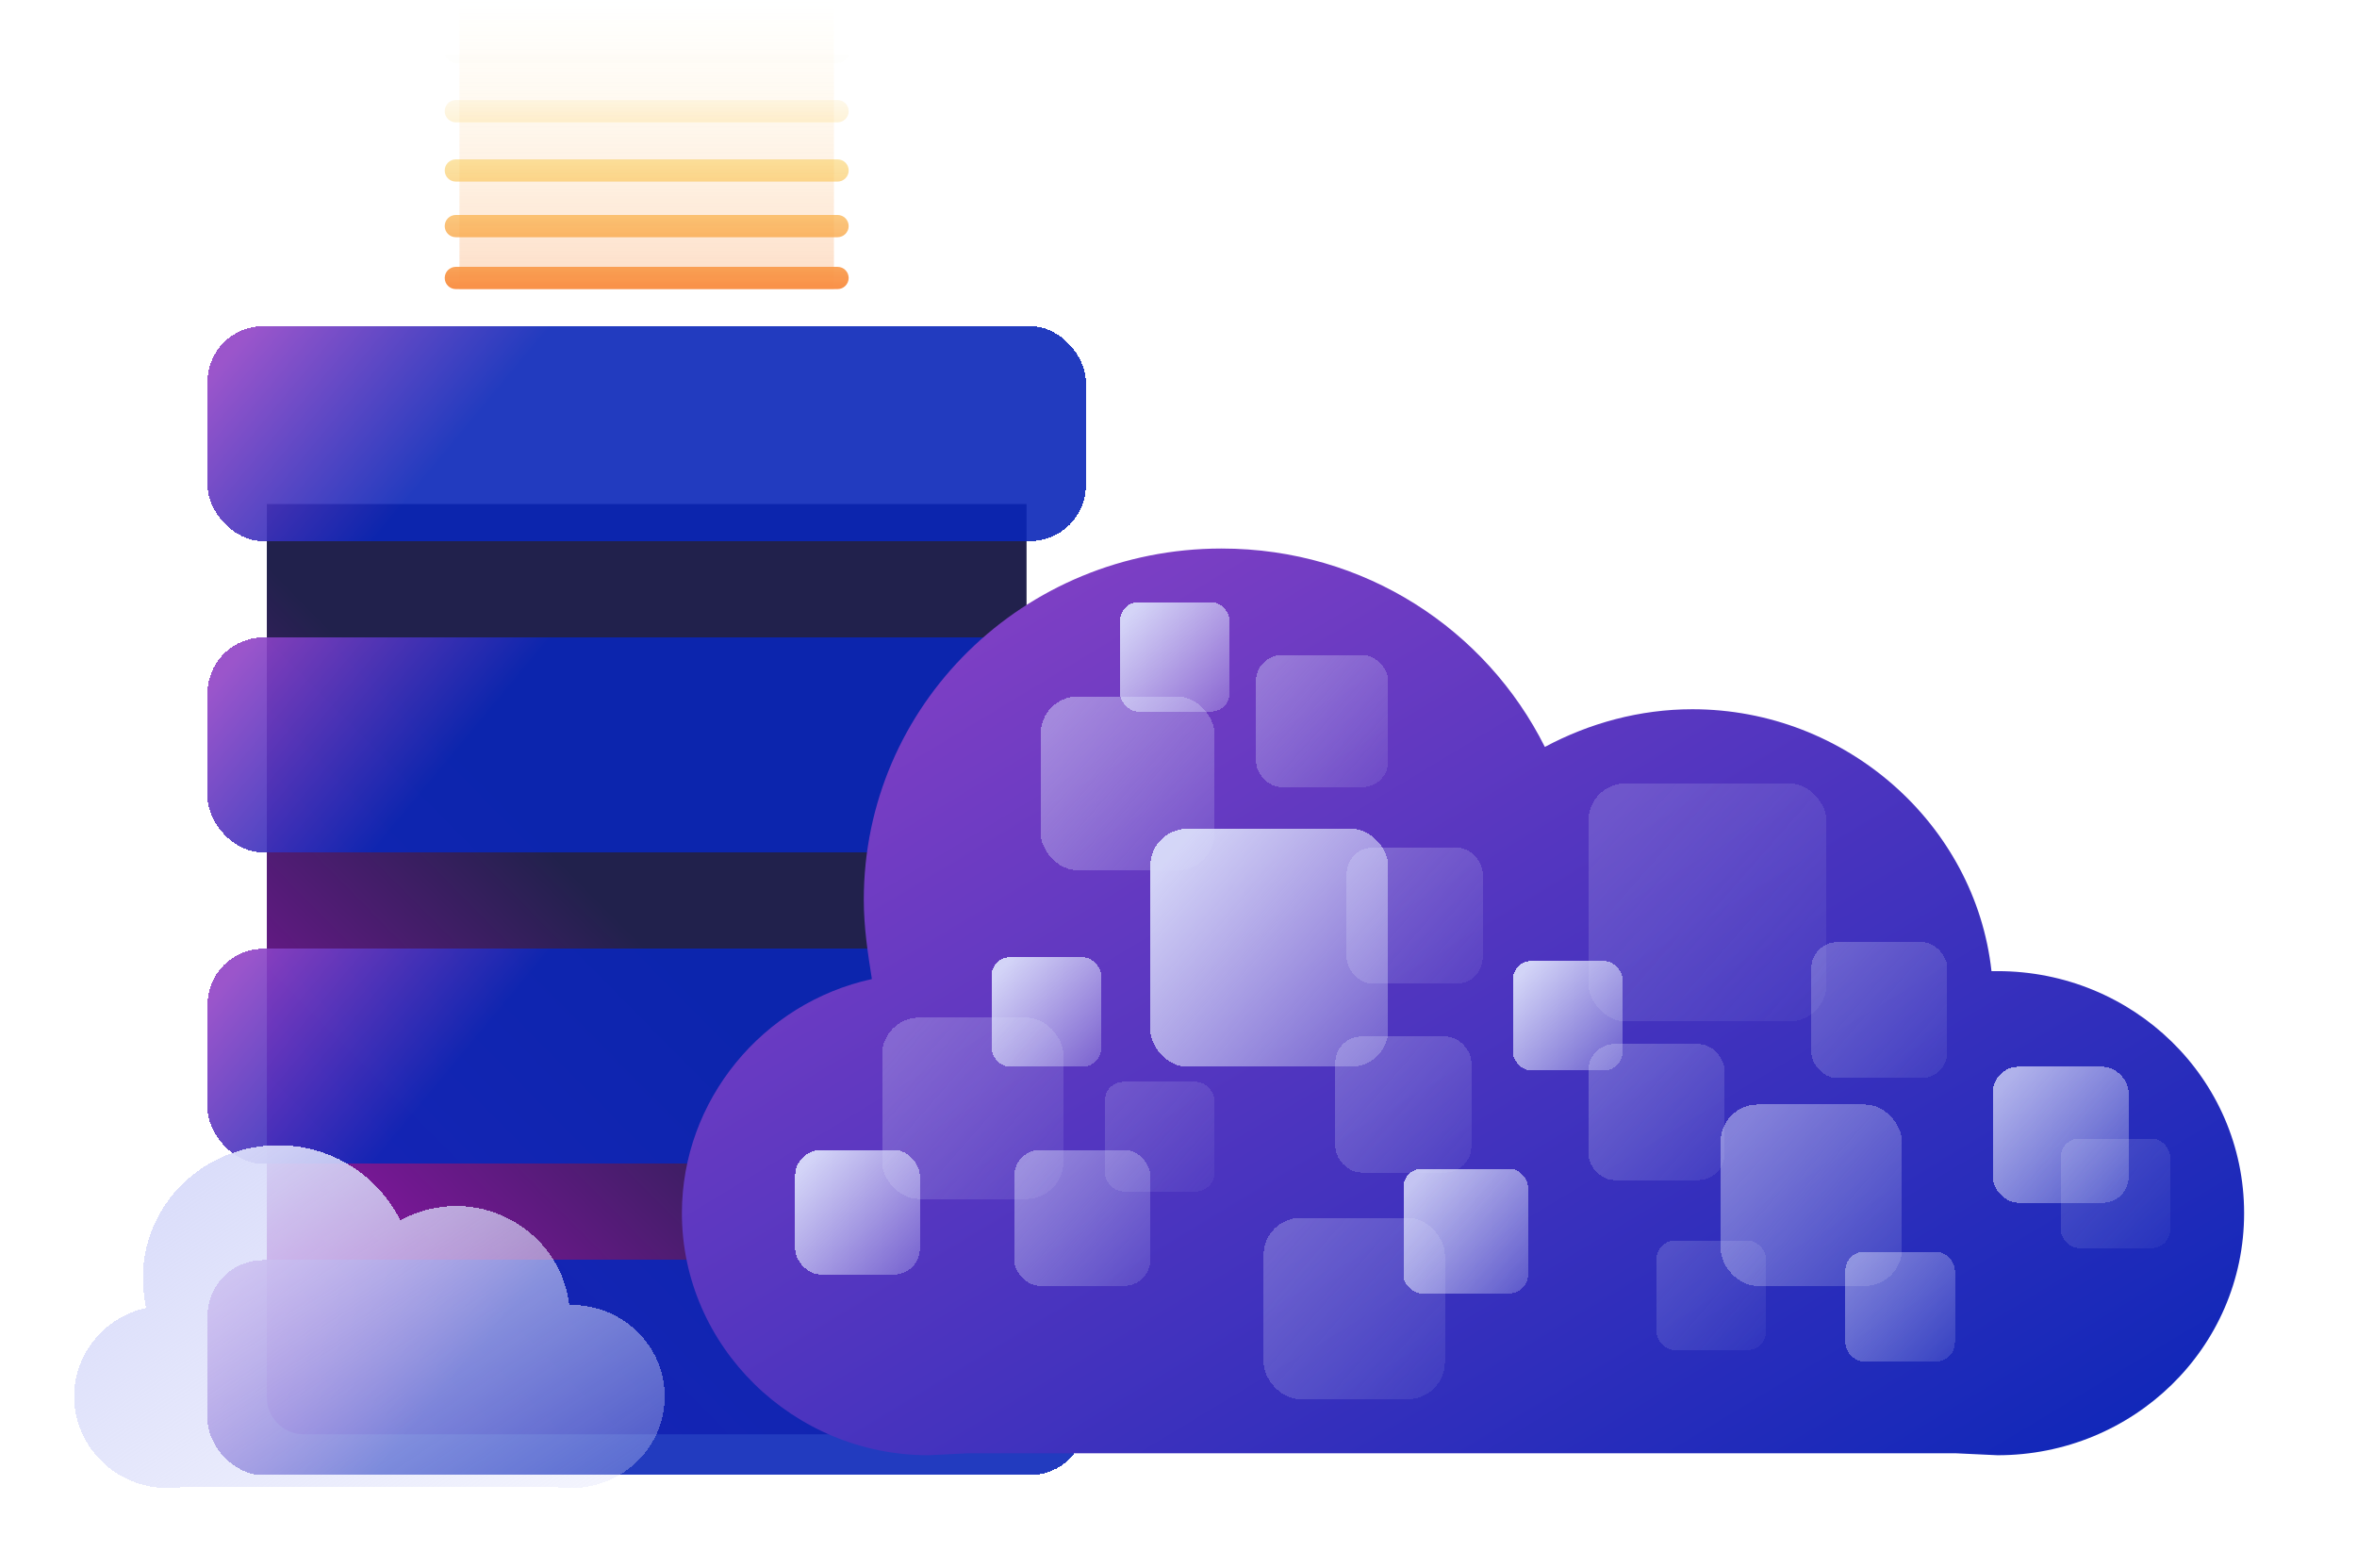 <svg width="636" height="423" viewBox="0 0 636 423" fill="none" xmlns="http://www.w3.org/2000/svg">
<g filter="url(#filter0_b_125_1292)">
<path d="M72 136H277V377C277 382.523 272.523 387 267 387H82C76.477 387 72 382.523 72 377V136Z" fill="url(#paint0_linear_125_1292)"/>
</g>
<g filter="url(#filter1_b_125_1292)">
<g filter="url(#filter2_bd_125_1292)">
<rect x="56" y="78" width="237" height="58" rx="15" fill="url(#paint1_linear_125_1292)" fill-opacity="0.9" shape-rendering="crispEdges"/>
</g>
<g filter="url(#filter3_bd_125_1292)">
<rect x="56" y="162" width="237" height="58" rx="15" fill="url(#paint2_linear_125_1292)" fill-opacity="0.9" shape-rendering="crispEdges"/>
</g>
<g filter="url(#filter4_bd_125_1292)">
<rect x="56" y="246" width="237" height="58" rx="15" fill="url(#paint3_linear_125_1292)" fill-opacity="0.9" shape-rendering="crispEdges"/>
</g>
<g filter="url(#filter5_bd_125_1292)">
<rect x="56" y="330" width="237" height="58" rx="15" fill="url(#paint4_linear_125_1292)" fill-opacity="0.9" shape-rendering="crispEdges"/>
</g>
</g>
<rect x="123.978" width="101.044" height="78" fill="url(#paint5_linear_125_1292)"/>
<path fill-rule="evenodd" clip-rule="evenodd" d="M123 11C121.343 11 120 12.343 120 14C120 15.657 121.343 17 123 17H226C227.657 17 229 15.657 229 14C229 12.343 227.657 11 226 11H123ZM120 30C120 28.343 121.343 27 123 27H226C227.657 27 229 28.343 229 30C229 31.657 227.657 33 226 33H123C121.343 33 120 31.657 120 30ZM123 43C121.343 43 120 44.343 120 46C120 47.657 121.343 49 123 49H226C227.657 49 229 47.657 229 46C229 44.343 227.657 43 226 43H123ZM120 61C120 59.343 121.343 58 123 58H226C227.657 58 229 59.343 229 61C229 62.657 227.657 64 226 64H123C121.343 64 120 62.657 120 61ZM120 75C120 73.343 121.343 72 123 72H226C227.657 72 229 73.343 229 75C229 76.657 227.657 78 226 78H123C121.343 78 120 76.657 120 75Z" fill="url(#paint6_linear_125_1292)"/>
<g filter="url(#filter6_bd_125_1292)">
<path d="M154.206 345.105H153.587C151.938 330.129 138.744 318.392 123.077 318.392C117.717 318.392 112.563 319.809 108.027 322.237C102.049 310.297 89.68 302 75.043 302C54.84 302 38.554 317.987 38.554 337.82C38.554 340.653 38.966 343.284 39.378 345.914C28.246 348.343 20 358.259 20 369.794C20 383.353 31.338 394.483 45.151 394.483L49.274 394.281H149.876L154.206 394.483C168.018 394.483 179.356 383.555 179.356 369.794C179.356 356.033 168.018 345.105 154.206 345.105Z" fill="url(#paint7_linear_125_1292)" shape-rendering="crispEdges"/>
</g>
<g filter="url(#filter7_bd_125_1292)">
<path d="M539.01 258.024H537.374C533.011 218.41 498.11 187.361 456.665 187.361C442.487 187.361 428.853 191.108 416.856 197.532C401.041 165.948 368.322 144 329.603 144C276.161 144 233.08 186.291 233.08 238.752C233.08 246.247 234.17 253.206 235.261 260.165C205.813 266.589 184 292.82 184 323.333C184 359.2 213.993 388.643 250.53 388.643L261.437 388.107H527.558L539.01 388.643C575.547 388.643 605.54 359.735 605.54 323.333C605.54 286.931 575.547 258.024 539.01 258.024Z" fill="url(#paint8_linear_125_1292)"/>
</g>
<g opacity="0.5" filter="url(#filter8_bd_125_1292)">
<rect x="280.818" y="187.928" width="46.89" height="46.89" rx="10" fill="url(#paint9_linear_125_1292)" fill-opacity="0.95" shape-rendering="crispEdges"/>
</g>
<g filter="url(#filter9_bd_125_1292)">
<rect x="267.567" y="258.263" width="29.561" height="29.561" rx="5" fill="url(#paint10_linear_125_1292)" fill-opacity="0.95" shape-rendering="crispEdges"/>
</g>
<g opacity="0.2" filter="url(#filter10_bd_125_1292)">
<rect x="298.147" y="291.9" width="29.561" height="29.561" rx="5" fill="url(#paint11_linear_125_1292)" fill-opacity="0.95" shape-rendering="crispEdges"/>
</g>
<g filter="url(#filter11_bd_125_1292)">
<rect x="214.561" y="310.248" width="33.638" height="33.638" rx="7" fill="url(#paint12_linear_125_1292)" fill-opacity="0.95" shape-rendering="crispEdges"/>
</g>
<g opacity="0.3" filter="url(#filter12_bd_125_1292)">
<rect x="363.385" y="228.702" width="36.696" height="36.696" rx="7" fill="url(#paint13_linear_125_1292)" fill-opacity="0.95" shape-rendering="crispEdges"/>
</g>
<g opacity="0.3" filter="url(#filter13_bd_125_1292)">
<rect x="360.327" y="279.67" width="36.696" height="36.696" rx="7" fill="url(#paint14_linear_125_1292)" fill-opacity="0.95" shape-rendering="crispEdges"/>
</g>
<g opacity="0.5" filter="url(#filter14_bd_125_1292)">
<rect x="273.683" y="310.248" width="36.696" height="36.696" rx="7" fill="url(#paint15_linear_125_1292)" fill-opacity="0.95" shape-rendering="crispEdges"/>
</g>
<g opacity="0.3" filter="url(#filter15_bd_125_1292)">
<rect x="488.765" y="254.186" width="36.696" height="36.696" rx="7" fill="url(#paint16_linear_125_1292)" fill-opacity="0.95" shape-rendering="crispEdges"/>
</g>
<g opacity="0.3" filter="url(#filter16_bd_125_1292)">
<rect x="428.623" y="281.708" width="36.696" height="36.696" rx="7" fill="url(#paint17_linear_125_1292)" fill-opacity="0.95" shape-rendering="crispEdges"/>
</g>
<g opacity="0.8" filter="url(#filter17_bd_125_1292)">
<rect x="537.693" y="287.824" width="36.696" height="36.696" rx="7" fill="url(#paint18_linear_125_1292)" fill-opacity="0.95" shape-rendering="crispEdges"/>
</g>
<g opacity="0.3" filter="url(#filter18_bd_125_1292)">
<rect x="238.006" y="274.573" width="48.929" height="48.929" rx="10" fill="url(#paint19_linear_125_1292)" fill-opacity="0.95" shape-rendering="crispEdges"/>
</g>
<g opacity="0.3" filter="url(#filter19_bd_125_1292)">
<rect x="340.96" y="328.596" width="48.929" height="48.929" rx="10" fill="url(#paint20_linear_125_1292)" fill-opacity="0.95" shape-rendering="crispEdges"/>
</g>
<g opacity="0.5" filter="url(#filter20_bd_125_1292)">
<rect x="464.301" y="298.016" width="48.929" height="48.929" rx="10" fill="url(#paint21_linear_125_1292)" fill-opacity="0.95" shape-rendering="crispEdges"/>
</g>
<g filter="url(#filter21_bd_125_1292)">
<rect x="310.379" y="223.606" width="64.219" height="64.219" rx="10" fill="url(#paint22_linear_125_1292)" fill-opacity="0.95" shape-rendering="crispEdges"/>
</g>
<g opacity="0.2" filter="url(#filter22_bd_125_1292)">
<rect x="428.623" y="211.374" width="64.219" height="64.219" rx="10" fill="url(#paint23_linear_125_1292)" fill-opacity="0.95" shape-rendering="crispEdges"/>
</g>
<g filter="url(#filter23_bd_125_1292)">
<rect x="302.225" y="162.445" width="29.561" height="29.561" rx="5" fill="url(#paint24_linear_125_1292)" fill-opacity="0.95" shape-rendering="crispEdges"/>
</g>
<g filter="url(#filter24_bd_125_1292)">
<rect x="408.237" y="259.283" width="29.561" height="29.561" rx="5" fill="url(#paint25_linear_125_1292)" fill-opacity="0.95" shape-rendering="crispEdges"/>
</g>
<g opacity="0.5" filter="url(#filter25_bd_125_1292)">
<rect x="497.939" y="337.771" width="29.561" height="29.561" rx="5" fill="url(#paint26_linear_125_1292)" fill-opacity="0.95" shape-rendering="crispEdges"/>
</g>
<g opacity="0.2" filter="url(#filter26_bd_125_1292)">
<rect x="556.042" y="307.19" width="29.561" height="29.561" rx="5" fill="url(#paint27_linear_125_1292)" fill-opacity="0.95" shape-rendering="crispEdges"/>
</g>
<g opacity="0.2" filter="url(#filter27_bd_125_1292)">
<rect x="446.972" y="334.712" width="29.561" height="29.561" rx="5" fill="url(#paint28_linear_125_1292)" fill-opacity="0.95" shape-rendering="crispEdges"/>
</g>
<g opacity="0.9" filter="url(#filter28_bd_125_1292)">
<rect x="378.676" y="315.345" width="33.638" height="33.638" rx="5" fill="url(#paint29_linear_125_1292)" fill-opacity="0.95" shape-rendering="crispEdges"/>
</g>
<g opacity="0.4" filter="url(#filter29_bd_125_1292)">
<rect x="338.921" y="176.716" width="35.677" height="35.677" rx="7" fill="url(#paint30_linear_125_1292)" fill-opacity="0.95" shape-rendering="crispEdges"/>
</g>
<defs>
<filter id="filter0_b_125_1292" x="62" y="126" width="225" height="271" filterUnits="userSpaceOnUse" color-interpolation-filters="sRGB">
<feFlood flood-opacity="0" result="BackgroundImageFix"/>
<feGaussianBlur in="BackgroundImage" stdDeviation="5"/>
<feComposite in2="SourceAlpha" operator="in" result="effect1_backgroundBlur_125_1292"/>
<feBlend mode="normal" in="SourceGraphic" in2="effect1_backgroundBlur_125_1292" result="shape"/>
</filter>
<filter id="filter1_b_125_1292" x="46" y="68" width="257" height="330" filterUnits="userSpaceOnUse" color-interpolation-filters="sRGB">
<feFlood flood-opacity="0" result="BackgroundImageFix"/>
<feGaussianBlur in="BackgroundImage" stdDeviation="5"/>
<feComposite in2="SourceAlpha" operator="in" result="effect1_backgroundBlur_125_1292"/>
<feBlend mode="normal" in="SourceGraphic" in2="effect1_backgroundBlur_125_1292" result="shape"/>
</filter>
<filter id="filter2_bd_125_1292" x="36" y="68" width="277" height="98" filterUnits="userSpaceOnUse" color-interpolation-filters="sRGB">
<feFlood flood-opacity="0" result="BackgroundImageFix"/>
<feGaussianBlur in="BackgroundImage" stdDeviation="5"/>
<feComposite in2="SourceAlpha" operator="in" result="effect1_backgroundBlur_125_1292"/>
<feColorMatrix in="SourceAlpha" type="matrix" values="0 0 0 0 0 0 0 0 0 0 0 0 0 0 0 0 0 0 127 0" result="hardAlpha"/>
<feOffset dy="10"/>
<feGaussianBlur stdDeviation="10"/>
<feComposite in2="hardAlpha" operator="out"/>
<feColorMatrix type="matrix" values="0 0 0 0 0.129 0 0 0 0 0.129 0 0 0 0 0.298 0 0 0 0.3 0"/>
<feBlend mode="normal" in2="effect1_backgroundBlur_125_1292" result="effect2_dropShadow_125_1292"/>
<feBlend mode="normal" in="SourceGraphic" in2="effect2_dropShadow_125_1292" result="shape"/>
</filter>
<filter id="filter3_bd_125_1292" x="36" y="152" width="277" height="98" filterUnits="userSpaceOnUse" color-interpolation-filters="sRGB">
<feFlood flood-opacity="0" result="BackgroundImageFix"/>
<feGaussianBlur in="BackgroundImage" stdDeviation="5"/>
<feComposite in2="SourceAlpha" operator="in" result="effect1_backgroundBlur_125_1292"/>
<feColorMatrix in="SourceAlpha" type="matrix" values="0 0 0 0 0 0 0 0 0 0 0 0 0 0 0 0 0 0 127 0" result="hardAlpha"/>
<feOffset dy="10"/>
<feGaussianBlur stdDeviation="10"/>
<feComposite in2="hardAlpha" operator="out"/>
<feColorMatrix type="matrix" values="0 0 0 0 0.129 0 0 0 0 0.129 0 0 0 0 0.298 0 0 0 0.3 0"/>
<feBlend mode="normal" in2="effect1_backgroundBlur_125_1292" result="effect2_dropShadow_125_1292"/>
<feBlend mode="normal" in="SourceGraphic" in2="effect2_dropShadow_125_1292" result="shape"/>
</filter>
<filter id="filter4_bd_125_1292" x="36" y="236" width="277" height="98" filterUnits="userSpaceOnUse" color-interpolation-filters="sRGB">
<feFlood flood-opacity="0" result="BackgroundImageFix"/>
<feGaussianBlur in="BackgroundImage" stdDeviation="5"/>
<feComposite in2="SourceAlpha" operator="in" result="effect1_backgroundBlur_125_1292"/>
<feColorMatrix in="SourceAlpha" type="matrix" values="0 0 0 0 0 0 0 0 0 0 0 0 0 0 0 0 0 0 127 0" result="hardAlpha"/>
<feOffset dy="10"/>
<feGaussianBlur stdDeviation="10"/>
<feComposite in2="hardAlpha" operator="out"/>
<feColorMatrix type="matrix" values="0 0 0 0 0.129 0 0 0 0 0.129 0 0 0 0 0.298 0 0 0 0.3 0"/>
<feBlend mode="normal" in2="effect1_backgroundBlur_125_1292" result="effect2_dropShadow_125_1292"/>
<feBlend mode="normal" in="SourceGraphic" in2="effect2_dropShadow_125_1292" result="shape"/>
</filter>
<filter id="filter5_bd_125_1292" x="36" y="320" width="277" height="98" filterUnits="userSpaceOnUse" color-interpolation-filters="sRGB">
<feFlood flood-opacity="0" result="BackgroundImageFix"/>
<feGaussianBlur in="BackgroundImage" stdDeviation="5"/>
<feComposite in2="SourceAlpha" operator="in" result="effect1_backgroundBlur_125_1292"/>
<feColorMatrix in="SourceAlpha" type="matrix" values="0 0 0 0 0 0 0 0 0 0 0 0 0 0 0 0 0 0 127 0" result="hardAlpha"/>
<feOffset dy="10"/>
<feGaussianBlur stdDeviation="10"/>
<feComposite in2="hardAlpha" operator="out"/>
<feColorMatrix type="matrix" values="0 0 0 0 0.129 0 0 0 0 0.129 0 0 0 0 0.298 0 0 0 0.3 0"/>
<feBlend mode="normal" in2="effect1_backgroundBlur_125_1292" result="effect2_dropShadow_125_1292"/>
<feBlend mode="normal" in="SourceGraphic" in2="effect2_dropShadow_125_1292" result="shape"/>
</filter>
<filter id="filter6_bd_125_1292" x="0" y="289" width="199.356" height="132.483" filterUnits="userSpaceOnUse" color-interpolation-filters="sRGB">
<feFlood flood-opacity="0" result="BackgroundImageFix"/>
<feGaussianBlur in="BackgroundImage" stdDeviation="5"/>
<feComposite in2="SourceAlpha" operator="in" result="effect1_backgroundBlur_125_1292"/>
<feColorMatrix in="SourceAlpha" type="matrix" values="0 0 0 0 0 0 0 0 0 0 0 0 0 0 0 0 0 0 127 0" result="hardAlpha"/>
<feOffset dy="7"/>
<feGaussianBlur stdDeviation="10"/>
<feComposite in2="hardAlpha" operator="out"/>
<feColorMatrix type="matrix" values="0 0 0 0 0.129 0 0 0 0 0.129 0 0 0 0 0.298 0 0 0 0.2 0"/>
<feBlend mode="normal" in2="effect1_backgroundBlur_125_1292" result="effect2_dropShadow_125_1292"/>
<feBlend mode="normal" in="SourceGraphic" in2="effect2_dropShadow_125_1292" result="shape"/>
</filter>
<filter id="filter7_bd_125_1292" x="154" y="118" width="481.54" height="304.643" filterUnits="userSpaceOnUse" color-interpolation-filters="sRGB">
<feFlood flood-opacity="0" result="BackgroundImageFix"/>
<feGaussianBlur in="BackgroundImage" stdDeviation="5"/>
<feComposite in2="SourceAlpha" operator="in" result="effect1_backgroundBlur_125_1292"/>
<feColorMatrix in="SourceAlpha" type="matrix" values="0 0 0 0 0 0 0 0 0 0 0 0 0 0 0 0 0 0 127 0" result="hardAlpha"/>
<feOffset dy="4"/>
<feGaussianBlur stdDeviation="15"/>
<feComposite in2="hardAlpha" operator="out"/>
<feColorMatrix type="matrix" values="0 0 0 0 0.129 0 0 0 0 0.129 0 0 0 0 0.298 0 0 0 0.3 0"/>
<feBlend mode="normal" in2="effect1_backgroundBlur_125_1292" result="effect2_dropShadow_125_1292"/>
<feBlend mode="normal" in="SourceGraphic" in2="effect2_dropShadow_125_1292" result="shape"/>
</filter>
<filter id="filter8_bd_125_1292" x="270.818" y="177.928" width="66.89" height="66.89" filterUnits="userSpaceOnUse" color-interpolation-filters="sRGB">
<feFlood flood-opacity="0" result="BackgroundImageFix"/>
<feGaussianBlur in="BackgroundImage" stdDeviation="5"/>
<feComposite in2="SourceAlpha" operator="in" result="effect1_backgroundBlur_125_1292"/>
<feColorMatrix in="SourceAlpha" type="matrix" values="0 0 0 0 0 0 0 0 0 0 0 0 0 0 0 0 0 0 127 0" result="hardAlpha"/>
<feOffset/>
<feGaussianBlur stdDeviation="5"/>
<feComposite in2="hardAlpha" operator="out"/>
<feColorMatrix type="matrix" values="0 0 0 0 0.129 0 0 0 0 0.129 0 0 0 0 0.298 0 0 0 0.2 0"/>
<feBlend mode="normal" in2="effect1_backgroundBlur_125_1292" result="effect2_dropShadow_125_1292"/>
<feBlend mode="normal" in="SourceGraphic" in2="effect2_dropShadow_125_1292" result="shape"/>
</filter>
<filter id="filter9_bd_125_1292" x="257.567" y="248.263" width="49.561" height="49.561" filterUnits="userSpaceOnUse" color-interpolation-filters="sRGB">
<feFlood flood-opacity="0" result="BackgroundImageFix"/>
<feGaussianBlur in="BackgroundImage" stdDeviation="5"/>
<feComposite in2="SourceAlpha" operator="in" result="effect1_backgroundBlur_125_1292"/>
<feColorMatrix in="SourceAlpha" type="matrix" values="0 0 0 0 0 0 0 0 0 0 0 0 0 0 0 0 0 0 127 0" result="hardAlpha"/>
<feOffset/>
<feGaussianBlur stdDeviation="5"/>
<feComposite in2="hardAlpha" operator="out"/>
<feColorMatrix type="matrix" values="0 0 0 0 0.129 0 0 0 0 0.129 0 0 0 0 0.298 0 0 0 0.2 0"/>
<feBlend mode="normal" in2="effect1_backgroundBlur_125_1292" result="effect2_dropShadow_125_1292"/>
<feBlend mode="normal" in="SourceGraphic" in2="effect2_dropShadow_125_1292" result="shape"/>
</filter>
<filter id="filter10_bd_125_1292" x="288.147" y="281.9" width="49.561" height="49.561" filterUnits="userSpaceOnUse" color-interpolation-filters="sRGB">
<feFlood flood-opacity="0" result="BackgroundImageFix"/>
<feGaussianBlur in="BackgroundImage" stdDeviation="5"/>
<feComposite in2="SourceAlpha" operator="in" result="effect1_backgroundBlur_125_1292"/>
<feColorMatrix in="SourceAlpha" type="matrix" values="0 0 0 0 0 0 0 0 0 0 0 0 0 0 0 0 0 0 127 0" result="hardAlpha"/>
<feOffset/>
<feGaussianBlur stdDeviation="5"/>
<feComposite in2="hardAlpha" operator="out"/>
<feColorMatrix type="matrix" values="0 0 0 0 0.129 0 0 0 0 0.129 0 0 0 0 0.298 0 0 0 0.2 0"/>
<feBlend mode="normal" in2="effect1_backgroundBlur_125_1292" result="effect2_dropShadow_125_1292"/>
<feBlend mode="normal" in="SourceGraphic" in2="effect2_dropShadow_125_1292" result="shape"/>
</filter>
<filter id="filter11_bd_125_1292" x="204.561" y="300.248" width="53.638" height="53.638" filterUnits="userSpaceOnUse" color-interpolation-filters="sRGB">
<feFlood flood-opacity="0" result="BackgroundImageFix"/>
<feGaussianBlur in="BackgroundImage" stdDeviation="5"/>
<feComposite in2="SourceAlpha" operator="in" result="effect1_backgroundBlur_125_1292"/>
<feColorMatrix in="SourceAlpha" type="matrix" values="0 0 0 0 0 0 0 0 0 0 0 0 0 0 0 0 0 0 127 0" result="hardAlpha"/>
<feOffset/>
<feGaussianBlur stdDeviation="5"/>
<feComposite in2="hardAlpha" operator="out"/>
<feColorMatrix type="matrix" values="0 0 0 0 0.129 0 0 0 0 0.129 0 0 0 0 0.298 0 0 0 0.2 0"/>
<feBlend mode="normal" in2="effect1_backgroundBlur_125_1292" result="effect2_dropShadow_125_1292"/>
<feBlend mode="normal" in="SourceGraphic" in2="effect2_dropShadow_125_1292" result="shape"/>
</filter>
<filter id="filter12_bd_125_1292" x="353.385" y="218.702" width="56.696" height="56.697" filterUnits="userSpaceOnUse" color-interpolation-filters="sRGB">
<feFlood flood-opacity="0" result="BackgroundImageFix"/>
<feGaussianBlur in="BackgroundImage" stdDeviation="5"/>
<feComposite in2="SourceAlpha" operator="in" result="effect1_backgroundBlur_125_1292"/>
<feColorMatrix in="SourceAlpha" type="matrix" values="0 0 0 0 0 0 0 0 0 0 0 0 0 0 0 0 0 0 127 0" result="hardAlpha"/>
<feOffset/>
<feGaussianBlur stdDeviation="5"/>
<feComposite in2="hardAlpha" operator="out"/>
<feColorMatrix type="matrix" values="0 0 0 0 0.129 0 0 0 0 0.129 0 0 0 0 0.298 0 0 0 0.2 0"/>
<feBlend mode="normal" in2="effect1_backgroundBlur_125_1292" result="effect2_dropShadow_125_1292"/>
<feBlend mode="normal" in="SourceGraphic" in2="effect2_dropShadow_125_1292" result="shape"/>
</filter>
<filter id="filter13_bd_125_1292" x="350.327" y="269.67" width="56.696" height="56.697" filterUnits="userSpaceOnUse" color-interpolation-filters="sRGB">
<feFlood flood-opacity="0" result="BackgroundImageFix"/>
<feGaussianBlur in="BackgroundImage" stdDeviation="5"/>
<feComposite in2="SourceAlpha" operator="in" result="effect1_backgroundBlur_125_1292"/>
<feColorMatrix in="SourceAlpha" type="matrix" values="0 0 0 0 0 0 0 0 0 0 0 0 0 0 0 0 0 0 127 0" result="hardAlpha"/>
<feOffset/>
<feGaussianBlur stdDeviation="5"/>
<feComposite in2="hardAlpha" operator="out"/>
<feColorMatrix type="matrix" values="0 0 0 0 0.129 0 0 0 0 0.129 0 0 0 0 0.298 0 0 0 0.2 0"/>
<feBlend mode="normal" in2="effect1_backgroundBlur_125_1292" result="effect2_dropShadow_125_1292"/>
<feBlend mode="normal" in="SourceGraphic" in2="effect2_dropShadow_125_1292" result="shape"/>
</filter>
<filter id="filter14_bd_125_1292" x="263.683" y="300.248" width="56.696" height="56.697" filterUnits="userSpaceOnUse" color-interpolation-filters="sRGB">
<feFlood flood-opacity="0" result="BackgroundImageFix"/>
<feGaussianBlur in="BackgroundImage" stdDeviation="5"/>
<feComposite in2="SourceAlpha" operator="in" result="effect1_backgroundBlur_125_1292"/>
<feColorMatrix in="SourceAlpha" type="matrix" values="0 0 0 0 0 0 0 0 0 0 0 0 0 0 0 0 0 0 127 0" result="hardAlpha"/>
<feOffset/>
<feGaussianBlur stdDeviation="5"/>
<feComposite in2="hardAlpha" operator="out"/>
<feColorMatrix type="matrix" values="0 0 0 0 0.129 0 0 0 0 0.129 0 0 0 0 0.298 0 0 0 0.2 0"/>
<feBlend mode="normal" in2="effect1_backgroundBlur_125_1292" result="effect2_dropShadow_125_1292"/>
<feBlend mode="normal" in="SourceGraphic" in2="effect2_dropShadow_125_1292" result="shape"/>
</filter>
<filter id="filter15_bd_125_1292" x="478.765" y="244.186" width="56.696" height="56.697" filterUnits="userSpaceOnUse" color-interpolation-filters="sRGB">
<feFlood flood-opacity="0" result="BackgroundImageFix"/>
<feGaussianBlur in="BackgroundImage" stdDeviation="5"/>
<feComposite in2="SourceAlpha" operator="in" result="effect1_backgroundBlur_125_1292"/>
<feColorMatrix in="SourceAlpha" type="matrix" values="0 0 0 0 0 0 0 0 0 0 0 0 0 0 0 0 0 0 127 0" result="hardAlpha"/>
<feOffset/>
<feGaussianBlur stdDeviation="5"/>
<feComposite in2="hardAlpha" operator="out"/>
<feColorMatrix type="matrix" values="0 0 0 0 0.129 0 0 0 0 0.129 0 0 0 0 0.298 0 0 0 0.2 0"/>
<feBlend mode="normal" in2="effect1_backgroundBlur_125_1292" result="effect2_dropShadow_125_1292"/>
<feBlend mode="normal" in="SourceGraphic" in2="effect2_dropShadow_125_1292" result="shape"/>
</filter>
<filter id="filter16_bd_125_1292" x="418.623" y="271.708" width="56.696" height="56.697" filterUnits="userSpaceOnUse" color-interpolation-filters="sRGB">
<feFlood flood-opacity="0" result="BackgroundImageFix"/>
<feGaussianBlur in="BackgroundImage" stdDeviation="5"/>
<feComposite in2="SourceAlpha" operator="in" result="effect1_backgroundBlur_125_1292"/>
<feColorMatrix in="SourceAlpha" type="matrix" values="0 0 0 0 0 0 0 0 0 0 0 0 0 0 0 0 0 0 127 0" result="hardAlpha"/>
<feOffset/>
<feGaussianBlur stdDeviation="5"/>
<feComposite in2="hardAlpha" operator="out"/>
<feColorMatrix type="matrix" values="0 0 0 0 0.129 0 0 0 0 0.129 0 0 0 0 0.298 0 0 0 0.2 0"/>
<feBlend mode="normal" in2="effect1_backgroundBlur_125_1292" result="effect2_dropShadow_125_1292"/>
<feBlend mode="normal" in="SourceGraphic" in2="effect2_dropShadow_125_1292" result="shape"/>
</filter>
<filter id="filter17_bd_125_1292" x="527.693" y="277.824" width="56.696" height="56.697" filterUnits="userSpaceOnUse" color-interpolation-filters="sRGB">
<feFlood flood-opacity="0" result="BackgroundImageFix"/>
<feGaussianBlur in="BackgroundImage" stdDeviation="5"/>
<feComposite in2="SourceAlpha" operator="in" result="effect1_backgroundBlur_125_1292"/>
<feColorMatrix in="SourceAlpha" type="matrix" values="0 0 0 0 0 0 0 0 0 0 0 0 0 0 0 0 0 0 127 0" result="hardAlpha"/>
<feOffset/>
<feGaussianBlur stdDeviation="5"/>
<feComposite in2="hardAlpha" operator="out"/>
<feColorMatrix type="matrix" values="0 0 0 0 0.129 0 0 0 0 0.129 0 0 0 0 0.298 0 0 0 0.2 0"/>
<feBlend mode="normal" in2="effect1_backgroundBlur_125_1292" result="effect2_dropShadow_125_1292"/>
<feBlend mode="normal" in="SourceGraphic" in2="effect2_dropShadow_125_1292" result="shape"/>
</filter>
<filter id="filter18_bd_125_1292" x="228.006" y="264.573" width="68.929" height="68.928" filterUnits="userSpaceOnUse" color-interpolation-filters="sRGB">
<feFlood flood-opacity="0" result="BackgroundImageFix"/>
<feGaussianBlur in="BackgroundImage" stdDeviation="5"/>
<feComposite in2="SourceAlpha" operator="in" result="effect1_backgroundBlur_125_1292"/>
<feColorMatrix in="SourceAlpha" type="matrix" values="0 0 0 0 0 0 0 0 0 0 0 0 0 0 0 0 0 0 127 0" result="hardAlpha"/>
<feOffset/>
<feGaussianBlur stdDeviation="5"/>
<feComposite in2="hardAlpha" operator="out"/>
<feColorMatrix type="matrix" values="0 0 0 0 0.129 0 0 0 0 0.129 0 0 0 0 0.298 0 0 0 0.2 0"/>
<feBlend mode="normal" in2="effect1_backgroundBlur_125_1292" result="effect2_dropShadow_125_1292"/>
<feBlend mode="normal" in="SourceGraphic" in2="effect2_dropShadow_125_1292" result="shape"/>
</filter>
<filter id="filter19_bd_125_1292" x="330.96" y="318.596" width="68.929" height="68.928" filterUnits="userSpaceOnUse" color-interpolation-filters="sRGB">
<feFlood flood-opacity="0" result="BackgroundImageFix"/>
<feGaussianBlur in="BackgroundImage" stdDeviation="5"/>
<feComposite in2="SourceAlpha" operator="in" result="effect1_backgroundBlur_125_1292"/>
<feColorMatrix in="SourceAlpha" type="matrix" values="0 0 0 0 0 0 0 0 0 0 0 0 0 0 0 0 0 0 127 0" result="hardAlpha"/>
<feOffset/>
<feGaussianBlur stdDeviation="5"/>
<feComposite in2="hardAlpha" operator="out"/>
<feColorMatrix type="matrix" values="0 0 0 0 0.129 0 0 0 0 0.129 0 0 0 0 0.298 0 0 0 0.2 0"/>
<feBlend mode="normal" in2="effect1_backgroundBlur_125_1292" result="effect2_dropShadow_125_1292"/>
<feBlend mode="normal" in="SourceGraphic" in2="effect2_dropShadow_125_1292" result="shape"/>
</filter>
<filter id="filter20_bd_125_1292" x="454.301" y="288.016" width="68.929" height="68.928" filterUnits="userSpaceOnUse" color-interpolation-filters="sRGB">
<feFlood flood-opacity="0" result="BackgroundImageFix"/>
<feGaussianBlur in="BackgroundImage" stdDeviation="5"/>
<feComposite in2="SourceAlpha" operator="in" result="effect1_backgroundBlur_125_1292"/>
<feColorMatrix in="SourceAlpha" type="matrix" values="0 0 0 0 0 0 0 0 0 0 0 0 0 0 0 0 0 0 127 0" result="hardAlpha"/>
<feOffset/>
<feGaussianBlur stdDeviation="5"/>
<feComposite in2="hardAlpha" operator="out"/>
<feColorMatrix type="matrix" values="0 0 0 0 0.129 0 0 0 0 0.129 0 0 0 0 0.298 0 0 0 0.2 0"/>
<feBlend mode="normal" in2="effect1_backgroundBlur_125_1292" result="effect2_dropShadow_125_1292"/>
<feBlend mode="normal" in="SourceGraphic" in2="effect2_dropShadow_125_1292" result="shape"/>
</filter>
<filter id="filter21_bd_125_1292" x="300.379" y="213.606" width="84.219" height="84.219" filterUnits="userSpaceOnUse" color-interpolation-filters="sRGB">
<feFlood flood-opacity="0" result="BackgroundImageFix"/>
<feGaussianBlur in="BackgroundImage" stdDeviation="5"/>
<feComposite in2="SourceAlpha" operator="in" result="effect1_backgroundBlur_125_1292"/>
<feColorMatrix in="SourceAlpha" type="matrix" values="0 0 0 0 0 0 0 0 0 0 0 0 0 0 0 0 0 0 127 0" result="hardAlpha"/>
<feOffset/>
<feGaussianBlur stdDeviation="5"/>
<feComposite in2="hardAlpha" operator="out"/>
<feColorMatrix type="matrix" values="0 0 0 0 0.129 0 0 0 0 0.129 0 0 0 0 0.298 0 0 0 0.2 0"/>
<feBlend mode="normal" in2="effect1_backgroundBlur_125_1292" result="effect2_dropShadow_125_1292"/>
<feBlend mode="normal" in="SourceGraphic" in2="effect2_dropShadow_125_1292" result="shape"/>
</filter>
<filter id="filter22_bd_125_1292" x="418.623" y="201.374" width="84.219" height="84.219" filterUnits="userSpaceOnUse" color-interpolation-filters="sRGB">
<feFlood flood-opacity="0" result="BackgroundImageFix"/>
<feGaussianBlur in="BackgroundImage" stdDeviation="5"/>
<feComposite in2="SourceAlpha" operator="in" result="effect1_backgroundBlur_125_1292"/>
<feColorMatrix in="SourceAlpha" type="matrix" values="0 0 0 0 0 0 0 0 0 0 0 0 0 0 0 0 0 0 127 0" result="hardAlpha"/>
<feOffset/>
<feGaussianBlur stdDeviation="5"/>
<feComposite in2="hardAlpha" operator="out"/>
<feColorMatrix type="matrix" values="0 0 0 0 0.129 0 0 0 0 0.129 0 0 0 0 0.298 0 0 0 0.2 0"/>
<feBlend mode="normal" in2="effect1_backgroundBlur_125_1292" result="effect2_dropShadow_125_1292"/>
<feBlend mode="normal" in="SourceGraphic" in2="effect2_dropShadow_125_1292" result="shape"/>
</filter>
<filter id="filter23_bd_125_1292" x="292.225" y="152.445" width="49.561" height="49.561" filterUnits="userSpaceOnUse" color-interpolation-filters="sRGB">
<feFlood flood-opacity="0" result="BackgroundImageFix"/>
<feGaussianBlur in="BackgroundImage" stdDeviation="5"/>
<feComposite in2="SourceAlpha" operator="in" result="effect1_backgroundBlur_125_1292"/>
<feColorMatrix in="SourceAlpha" type="matrix" values="0 0 0 0 0 0 0 0 0 0 0 0 0 0 0 0 0 0 127 0" result="hardAlpha"/>
<feOffset/>
<feGaussianBlur stdDeviation="5"/>
<feComposite in2="hardAlpha" operator="out"/>
<feColorMatrix type="matrix" values="0 0 0 0 0.129 0 0 0 0 0.129 0 0 0 0 0.298 0 0 0 0.2 0"/>
<feBlend mode="normal" in2="effect1_backgroundBlur_125_1292" result="effect2_dropShadow_125_1292"/>
<feBlend mode="normal" in="SourceGraphic" in2="effect2_dropShadow_125_1292" result="shape"/>
</filter>
<filter id="filter24_bd_125_1292" x="398.237" y="249.283" width="49.561" height="49.561" filterUnits="userSpaceOnUse" color-interpolation-filters="sRGB">
<feFlood flood-opacity="0" result="BackgroundImageFix"/>
<feGaussianBlur in="BackgroundImage" stdDeviation="5"/>
<feComposite in2="SourceAlpha" operator="in" result="effect1_backgroundBlur_125_1292"/>
<feColorMatrix in="SourceAlpha" type="matrix" values="0 0 0 0 0 0 0 0 0 0 0 0 0 0 0 0 0 0 127 0" result="hardAlpha"/>
<feOffset/>
<feGaussianBlur stdDeviation="5"/>
<feComposite in2="hardAlpha" operator="out"/>
<feColorMatrix type="matrix" values="0 0 0 0 0.129 0 0 0 0 0.129 0 0 0 0 0.298 0 0 0 0.2 0"/>
<feBlend mode="normal" in2="effect1_backgroundBlur_125_1292" result="effect2_dropShadow_125_1292"/>
<feBlend mode="normal" in="SourceGraphic" in2="effect2_dropShadow_125_1292" result="shape"/>
</filter>
<filter id="filter25_bd_125_1292" x="487.939" y="327.771" width="49.561" height="49.561" filterUnits="userSpaceOnUse" color-interpolation-filters="sRGB">
<feFlood flood-opacity="0" result="BackgroundImageFix"/>
<feGaussianBlur in="BackgroundImage" stdDeviation="5"/>
<feComposite in2="SourceAlpha" operator="in" result="effect1_backgroundBlur_125_1292"/>
<feColorMatrix in="SourceAlpha" type="matrix" values="0 0 0 0 0 0 0 0 0 0 0 0 0 0 0 0 0 0 127 0" result="hardAlpha"/>
<feOffset/>
<feGaussianBlur stdDeviation="5"/>
<feComposite in2="hardAlpha" operator="out"/>
<feColorMatrix type="matrix" values="0 0 0 0 0.129 0 0 0 0 0.129 0 0 0 0 0.298 0 0 0 0.2 0"/>
<feBlend mode="normal" in2="effect1_backgroundBlur_125_1292" result="effect2_dropShadow_125_1292"/>
<feBlend mode="normal" in="SourceGraphic" in2="effect2_dropShadow_125_1292" result="shape"/>
</filter>
<filter id="filter26_bd_125_1292" x="546.042" y="297.19" width="49.561" height="49.561" filterUnits="userSpaceOnUse" color-interpolation-filters="sRGB">
<feFlood flood-opacity="0" result="BackgroundImageFix"/>
<feGaussianBlur in="BackgroundImage" stdDeviation="5"/>
<feComposite in2="SourceAlpha" operator="in" result="effect1_backgroundBlur_125_1292"/>
<feColorMatrix in="SourceAlpha" type="matrix" values="0 0 0 0 0 0 0 0 0 0 0 0 0 0 0 0 0 0 127 0" result="hardAlpha"/>
<feOffset/>
<feGaussianBlur stdDeviation="5"/>
<feComposite in2="hardAlpha" operator="out"/>
<feColorMatrix type="matrix" values="0 0 0 0 0.129 0 0 0 0 0.129 0 0 0 0 0.298 0 0 0 0.2 0"/>
<feBlend mode="normal" in2="effect1_backgroundBlur_125_1292" result="effect2_dropShadow_125_1292"/>
<feBlend mode="normal" in="SourceGraphic" in2="effect2_dropShadow_125_1292" result="shape"/>
</filter>
<filter id="filter27_bd_125_1292" x="436.972" y="324.712" width="49.561" height="49.561" filterUnits="userSpaceOnUse" color-interpolation-filters="sRGB">
<feFlood flood-opacity="0" result="BackgroundImageFix"/>
<feGaussianBlur in="BackgroundImage" stdDeviation="5"/>
<feComposite in2="SourceAlpha" operator="in" result="effect1_backgroundBlur_125_1292"/>
<feColorMatrix in="SourceAlpha" type="matrix" values="0 0 0 0 0 0 0 0 0 0 0 0 0 0 0 0 0 0 127 0" result="hardAlpha"/>
<feOffset/>
<feGaussianBlur stdDeviation="5"/>
<feComposite in2="hardAlpha" operator="out"/>
<feColorMatrix type="matrix" values="0 0 0 0 0.129 0 0 0 0 0.129 0 0 0 0 0.298 0 0 0 0.2 0"/>
<feBlend mode="normal" in2="effect1_backgroundBlur_125_1292" result="effect2_dropShadow_125_1292"/>
<feBlend mode="normal" in="SourceGraphic" in2="effect2_dropShadow_125_1292" result="shape"/>
</filter>
<filter id="filter28_bd_125_1292" x="368.676" y="305.345" width="53.638" height="53.638" filterUnits="userSpaceOnUse" color-interpolation-filters="sRGB">
<feFlood flood-opacity="0" result="BackgroundImageFix"/>
<feGaussianBlur in="BackgroundImage" stdDeviation="5"/>
<feComposite in2="SourceAlpha" operator="in" result="effect1_backgroundBlur_125_1292"/>
<feColorMatrix in="SourceAlpha" type="matrix" values="0 0 0 0 0 0 0 0 0 0 0 0 0 0 0 0 0 0 127 0" result="hardAlpha"/>
<feOffset/>
<feGaussianBlur stdDeviation="5"/>
<feComposite in2="hardAlpha" operator="out"/>
<feColorMatrix type="matrix" values="0 0 0 0 0.129 0 0 0 0 0.129 0 0 0 0 0.298 0 0 0 0.2 0"/>
<feBlend mode="normal" in2="effect1_backgroundBlur_125_1292" result="effect2_dropShadow_125_1292"/>
<feBlend mode="normal" in="SourceGraphic" in2="effect2_dropShadow_125_1292" result="shape"/>
</filter>
<filter id="filter29_bd_125_1292" x="328.921" y="166.716" width="55.677" height="55.677" filterUnits="userSpaceOnUse" color-interpolation-filters="sRGB">
<feFlood flood-opacity="0" result="BackgroundImageFix"/>
<feGaussianBlur in="BackgroundImage" stdDeviation="5"/>
<feComposite in2="SourceAlpha" operator="in" result="effect1_backgroundBlur_125_1292"/>
<feColorMatrix in="SourceAlpha" type="matrix" values="0 0 0 0 0 0 0 0 0 0 0 0 0 0 0 0 0 0 127 0" result="hardAlpha"/>
<feOffset/>
<feGaussianBlur stdDeviation="5"/>
<feComposite in2="hardAlpha" operator="out"/>
<feColorMatrix type="matrix" values="0 0 0 0 0.129 0 0 0 0 0.129 0 0 0 0 0.298 0 0 0 0.2 0"/>
<feBlend mode="normal" in2="effect1_backgroundBlur_125_1292" result="effect2_dropShadow_125_1292"/>
<feBlend mode="normal" in="SourceGraphic" in2="effect2_dropShadow_125_1292" result="shape"/>
</filter>
<linearGradient id="paint0_linear_125_1292" x1="91.376" y1="447.151" x2="229.017" y2="311.008" gradientUnits="userSpaceOnUse">
<stop stop-color="#CA0EDB"/>
<stop offset="1" stop-color="#21214C"/>
</linearGradient>
<linearGradient id="paint1_linear_125_1292" x1="56" y1="93" x2="103.672" y2="132.538" gradientUnits="userSpaceOnUse">
<stop stop-color="#9043C6"/>
<stop offset="1" stop-color="#0A26B8"/>
</linearGradient>
<linearGradient id="paint2_linear_125_1292" x1="56" y1="177" x2="103.672" y2="216.538" gradientUnits="userSpaceOnUse">
<stop stop-color="#9043C6"/>
<stop offset="1" stop-color="#0A26B8"/>
</linearGradient>
<linearGradient id="paint3_linear_125_1292" x1="56" y1="261" x2="103.672" y2="300.538" gradientUnits="userSpaceOnUse">
<stop stop-color="#9043C6"/>
<stop offset="1" stop-color="#0A26B8"/>
</linearGradient>
<linearGradient id="paint4_linear_125_1292" x1="56" y1="345" x2="103.672" y2="384.538" gradientUnits="userSpaceOnUse">
<stop stop-color="#9043C6"/>
<stop offset="1" stop-color="#0A26B8"/>
</linearGradient>
<linearGradient id="paint5_linear_125_1292" x1="174.5" y1="0" x2="174.5" y2="78" gradientUnits="userSpaceOnUse">
<stop stop-color="#FFE792" stop-opacity="0"/>
<stop offset="1" stop-color="#F99048" stop-opacity="0.31"/>
</linearGradient>
<linearGradient id="paint6_linear_125_1292" x1="169.328" y1="11" x2="169.328" y2="78" gradientUnits="userSpaceOnUse">
<stop offset="0.007" stop-color="white" stop-opacity="0"/>
<stop offset="0.488" stop-color="#F9C748" stop-opacity="0.5"/>
<stop offset="1" stop-color="#F99048"/>
</linearGradient>
<linearGradient id="paint7_linear_125_1292" x1="52.134" y1="300.32" x2="141.436" y2="435.61" gradientUnits="userSpaceOnUse">
<stop offset="1.61469e-07" stop-color="#D9DCFA"/>
<stop offset="1" stop-color="#D9DCFA" stop-opacity="0.2"/>
</linearGradient>
<linearGradient id="paint8_linear_125_1292" x1="184" y1="144" x2="404.854" y2="509.806" gradientUnits="userSpaceOnUse">
<stop stop-color="#9043C6"/>
<stop offset="1" stop-color="#0A26B8"/>
</linearGradient>
<linearGradient id="paint9_linear_125_1292" x1="290.274" y1="187.077" x2="339.108" y2="230.013" gradientUnits="userSpaceOnUse">
<stop offset="1.61469e-07" stop-color="#D9DCFA"/>
<stop offset="1" stop-color="#D9DCFA" stop-opacity="0.2"/>
</linearGradient>
<linearGradient id="paint10_linear_125_1292" x1="273.528" y1="257.727" x2="304.315" y2="284.795" gradientUnits="userSpaceOnUse">
<stop offset="1.61469e-07" stop-color="#D9DCFA"/>
<stop offset="1" stop-color="#D9DCFA" stop-opacity="0.2"/>
</linearGradient>
<linearGradient id="paint11_linear_125_1292" x1="304.108" y1="291.363" x2="334.895" y2="318.432" gradientUnits="userSpaceOnUse">
<stop offset="1.61469e-07" stop-color="#D9DCFA"/>
<stop offset="1" stop-color="#D9DCFA" stop-opacity="0.2"/>
</linearGradient>
<linearGradient id="paint12_linear_125_1292" x1="221.344" y1="309.637" x2="256.378" y2="340.439" gradientUnits="userSpaceOnUse">
<stop offset="1.61469e-07" stop-color="#D9DCFA"/>
<stop offset="1" stop-color="#D9DCFA" stop-opacity="0.2"/>
</linearGradient>
<linearGradient id="paint13_linear_125_1292" x1="370.785" y1="228.036" x2="409.004" y2="261.638" gradientUnits="userSpaceOnUse">
<stop offset="1.61469e-07" stop-color="#D9DCFA"/>
<stop offset="1" stop-color="#D9DCFA" stop-opacity="0.2"/>
</linearGradient>
<linearGradient id="paint14_linear_125_1292" x1="367.727" y1="279.003" x2="405.946" y2="312.606" gradientUnits="userSpaceOnUse">
<stop offset="1.61469e-07" stop-color="#D9DCFA"/>
<stop offset="1" stop-color="#D9DCFA" stop-opacity="0.2"/>
</linearGradient>
<linearGradient id="paint15_linear_125_1292" x1="281.083" y1="309.582" x2="319.301" y2="343.184" gradientUnits="userSpaceOnUse">
<stop offset="1.61469e-07" stop-color="#D9DCFA"/>
<stop offset="1" stop-color="#D9DCFA" stop-opacity="0.2"/>
</linearGradient>
<linearGradient id="paint16_linear_125_1292" x1="496.165" y1="253.52" x2="534.383" y2="287.122" gradientUnits="userSpaceOnUse">
<stop offset="1.61469e-07" stop-color="#D9DCFA"/>
<stop offset="1" stop-color="#D9DCFA" stop-opacity="0.2"/>
</linearGradient>
<linearGradient id="paint17_linear_125_1292" x1="436.023" y1="281.042" x2="474.242" y2="314.644" gradientUnits="userSpaceOnUse">
<stop offset="1.61469e-07" stop-color="#D9DCFA"/>
<stop offset="1" stop-color="#D9DCFA" stop-opacity="0.2"/>
</linearGradient>
<linearGradient id="paint18_linear_125_1292" x1="545.093" y1="287.158" x2="583.312" y2="320.76" gradientUnits="userSpaceOnUse">
<stop offset="1.61469e-07" stop-color="#D9DCFA"/>
<stop offset="1" stop-color="#D9DCFA" stop-opacity="0.2"/>
</linearGradient>
<linearGradient id="paint19_linear_125_1292" x1="247.872" y1="273.684" x2="298.83" y2="318.488" gradientUnits="userSpaceOnUse">
<stop offset="1.61469e-07" stop-color="#D9DCFA"/>
<stop offset="1" stop-color="#D9DCFA" stop-opacity="0.2"/>
</linearGradient>
<linearGradient id="paint20_linear_125_1292" x1="350.826" y1="327.708" x2="401.784" y2="372.511" gradientUnits="userSpaceOnUse">
<stop offset="1.61469e-07" stop-color="#D9DCFA"/>
<stop offset="1" stop-color="#D9DCFA" stop-opacity="0.2"/>
</linearGradient>
<linearGradient id="paint21_linear_125_1292" x1="474.167" y1="297.127" x2="525.125" y2="341.931" gradientUnits="userSpaceOnUse">
<stop offset="1.61469e-07" stop-color="#D9DCFA"/>
<stop offset="1" stop-color="#D9DCFA" stop-opacity="0.2"/>
</linearGradient>
<linearGradient id="paint22_linear_125_1292" x1="323.329" y1="222.439" x2="390.211" y2="281.244" gradientUnits="userSpaceOnUse">
<stop offset="1.61469e-07" stop-color="#D9DCFA"/>
<stop offset="1" stop-color="#D9DCFA" stop-opacity="0.2"/>
</linearGradient>
<linearGradient id="paint23_linear_125_1292" x1="441.573" y1="210.207" x2="508.455" y2="269.012" gradientUnits="userSpaceOnUse">
<stop offset="1.61469e-07" stop-color="#D9DCFA"/>
<stop offset="1" stop-color="#D9DCFA" stop-opacity="0.2"/>
</linearGradient>
<linearGradient id="paint24_linear_125_1292" x1="308.186" y1="161.908" x2="338.973" y2="188.977" gradientUnits="userSpaceOnUse">
<stop offset="1.61469e-07" stop-color="#D9DCFA"/>
<stop offset="1" stop-color="#D9DCFA" stop-opacity="0.2"/>
</linearGradient>
<linearGradient id="paint25_linear_125_1292" x1="414.198" y1="258.746" x2="444.985" y2="285.815" gradientUnits="userSpaceOnUse">
<stop offset="1.61469e-07" stop-color="#D9DCFA"/>
<stop offset="1" stop-color="#D9DCFA" stop-opacity="0.2"/>
</linearGradient>
<linearGradient id="paint26_linear_125_1292" x1="503.9" y1="337.234" x2="534.687" y2="364.302" gradientUnits="userSpaceOnUse">
<stop offset="1.61469e-07" stop-color="#D9DCFA"/>
<stop offset="1" stop-color="#D9DCFA" stop-opacity="0.2"/>
</linearGradient>
<linearGradient id="paint27_linear_125_1292" x1="562.003" y1="306.653" x2="592.79" y2="333.722" gradientUnits="userSpaceOnUse">
<stop offset="1.61469e-07" stop-color="#D9DCFA"/>
<stop offset="1" stop-color="#D9DCFA" stop-opacity="0.2"/>
</linearGradient>
<linearGradient id="paint28_linear_125_1292" x1="452.933" y1="334.176" x2="483.72" y2="361.244" gradientUnits="userSpaceOnUse">
<stop offset="1.61469e-07" stop-color="#D9DCFA"/>
<stop offset="1" stop-color="#D9DCFA" stop-opacity="0.2"/>
</linearGradient>
<linearGradient id="paint29_linear_125_1292" x1="385.459" y1="314.734" x2="420.492" y2="345.536" gradientUnits="userSpaceOnUse">
<stop offset="1.61469e-07" stop-color="#D9DCFA"/>
<stop offset="1" stop-color="#D9DCFA" stop-opacity="0.2"/>
</linearGradient>
<linearGradient id="paint30_linear_125_1292" x1="346.115" y1="176.068" x2="383.272" y2="208.737" gradientUnits="userSpaceOnUse">
<stop offset="1.61469e-07" stop-color="#D9DCFA"/>
<stop offset="1" stop-color="#D9DCFA" stop-opacity="0.2"/>
</linearGradient>
</defs>
</svg>
